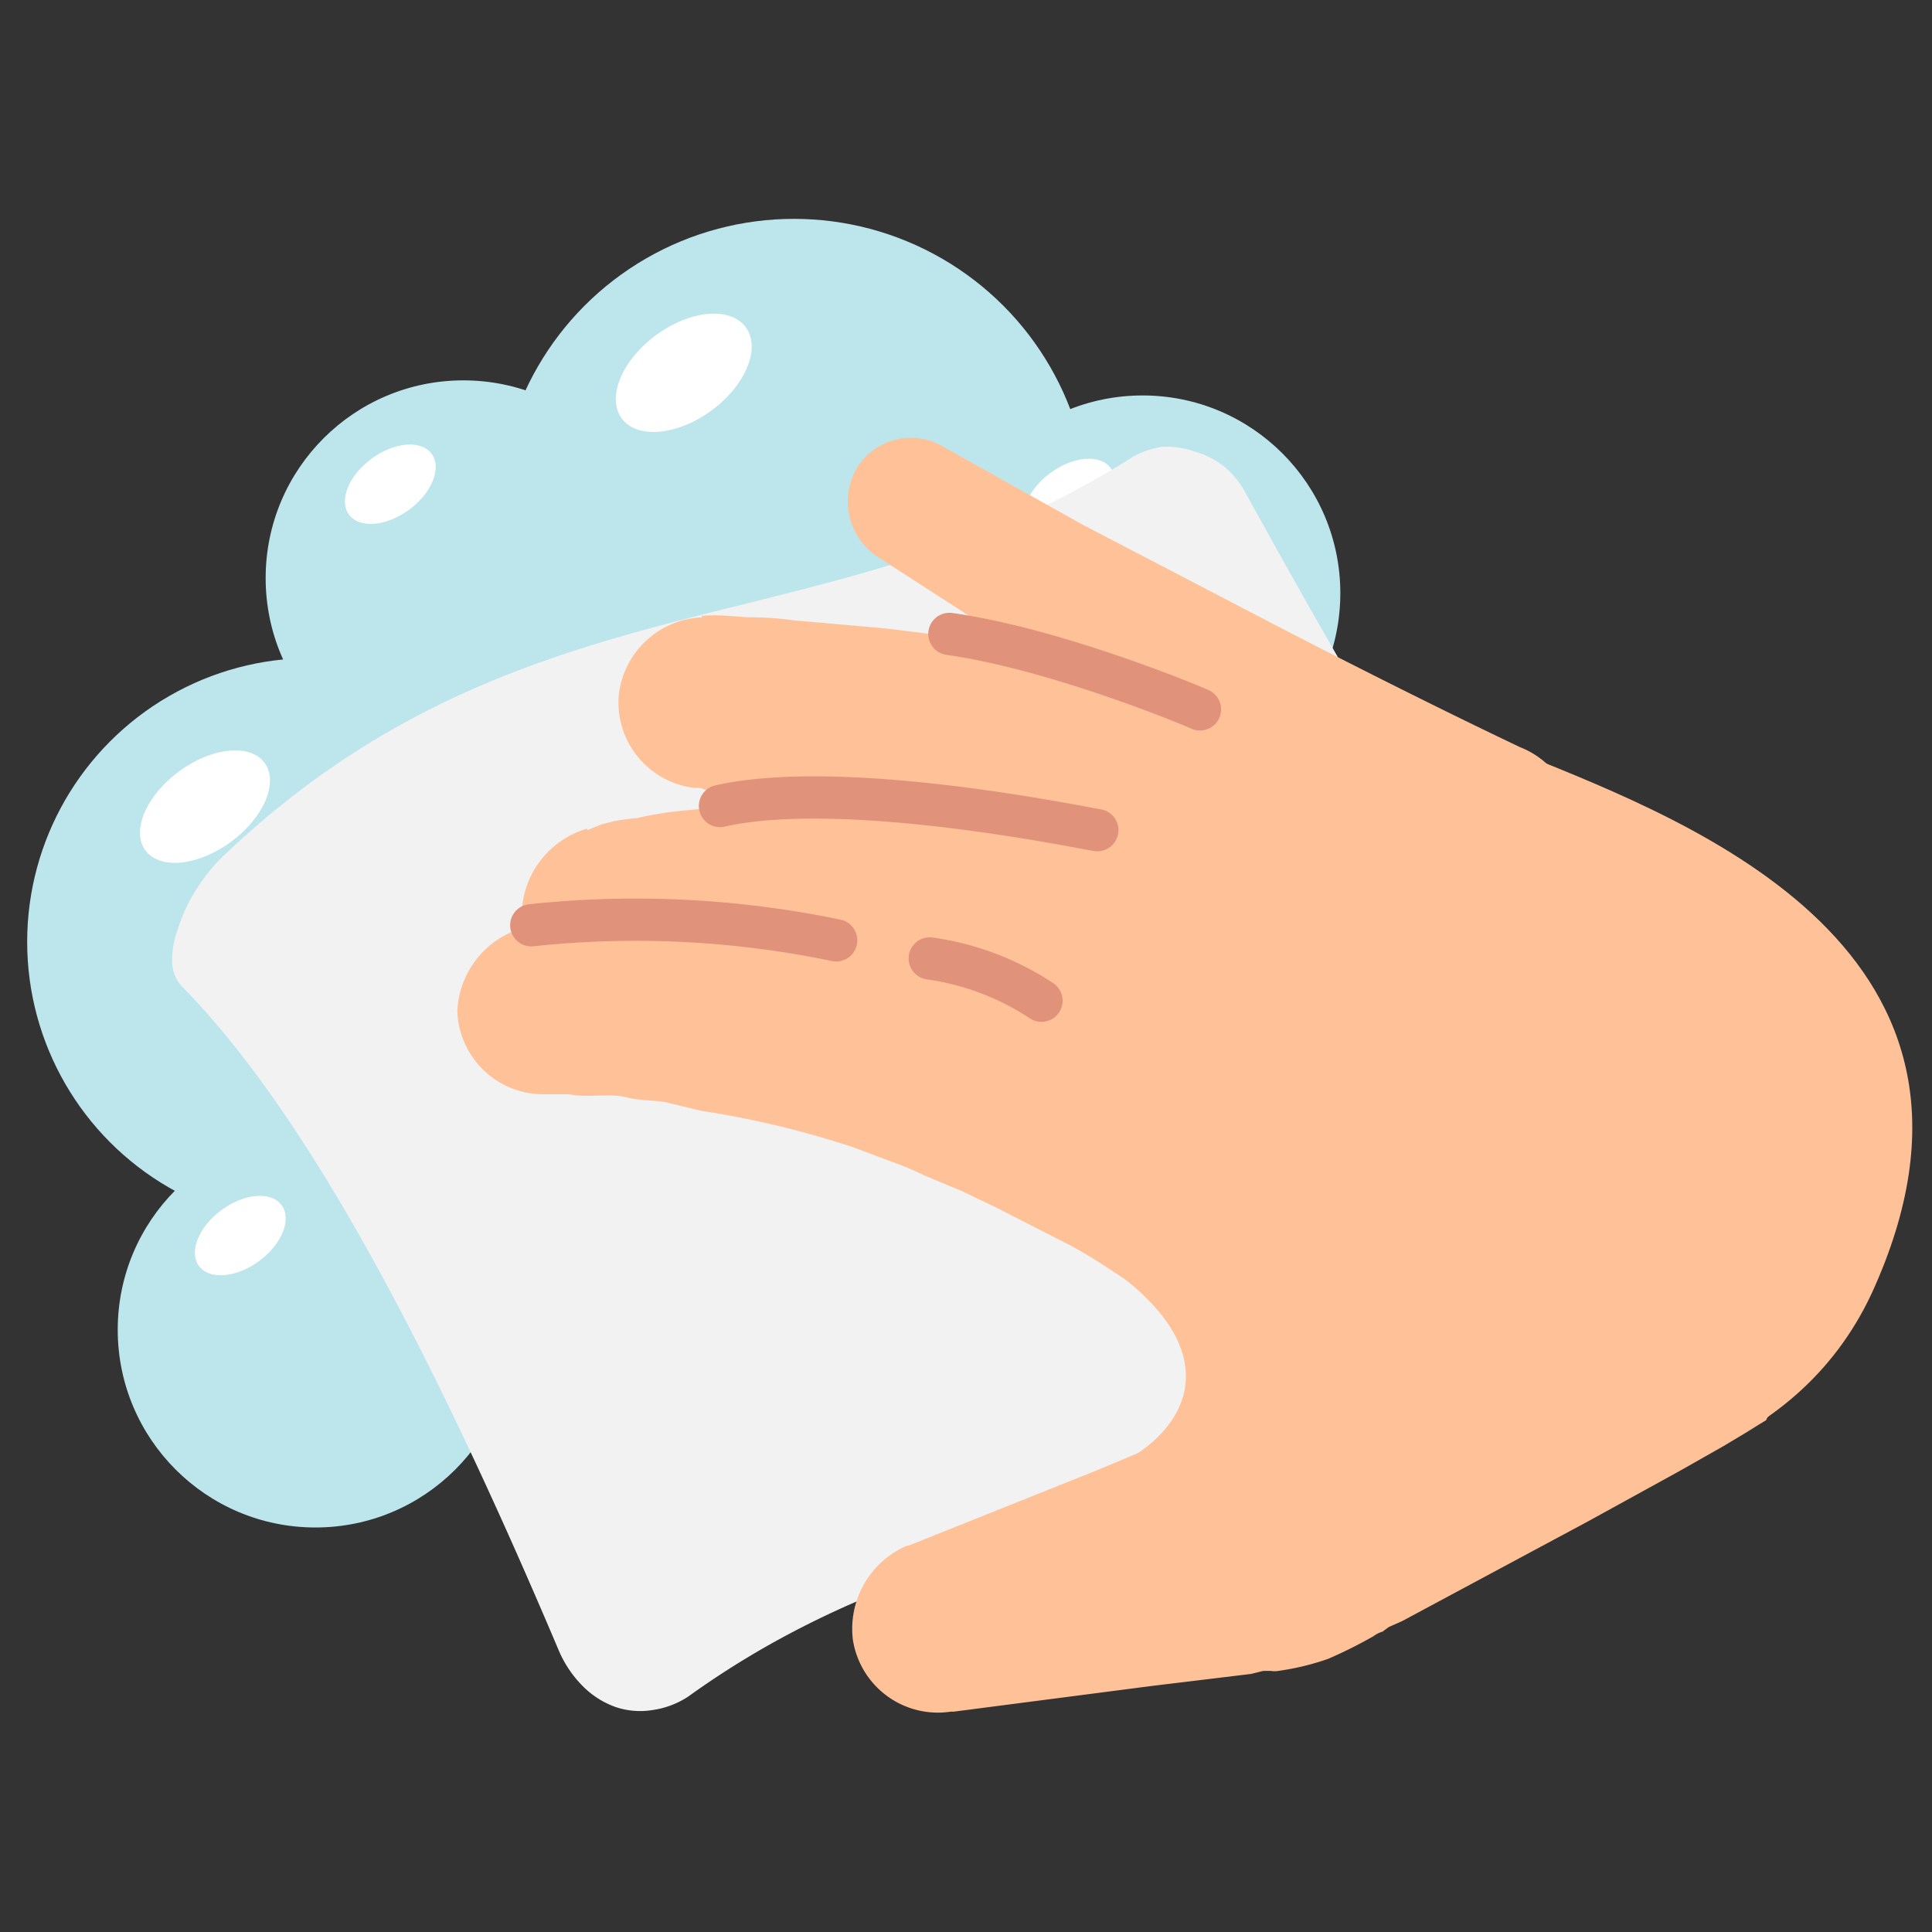 <svg xmlns="http://www.w3.org/2000/svg" width="128" height="128" viewBox="0 0 128 128">
  <rect x="0" y="0" width="128" height="128" fill="#333333" stroke="none"/>
  <circle cx="20.6" cy="62.4" r="18.8" fill="#bde5ec"/>
  <ellipse cx="13.6" cy="53.5" fill="#fff" rx="4.9" ry="2.9" transform="rotate(-36.3 13.5 53.5)"/>
  <circle cx="20.9" cy="88.1" r="13.1" fill="#bde5ec"/>
  <ellipse cx="15.9" cy="81.8" fill="#fff" rx="3.4" ry="2.1" transform="rotate(-36.3 16 81.8)"/>
  <circle cx="30.7" cy="38.3" r="13.1" fill="#bde5ec"/>
  <ellipse cx="25.8" cy="32.1" fill="#fff" rx="3.4" ry="2.1" transform="rotate(-36.3 25.8 32)"/>
  <g>
    <circle cx="52.6" cy="34.1" r="19.6" fill="#bde5ec"/>
    <ellipse cx="45.3" cy="24.7" fill="#fff" rx="5.1" ry="3.1" transform="rotate(-36.3 45.3 24.7)"/>
  </g>
  <g>
    <circle cx="43.9" cy="55.8" r="13.1" fill="#bde5ec"/>
    <ellipse cx="38.9" cy="49.5" fill="#fff" rx="3.4" ry="2.1" transform="rotate(-36.3 39 49.5)"/>
  </g>
  <g>
    <circle cx="75.7" cy="39.3" r="13.1" fill="#bde5ec"/>
    <ellipse cx="70.8" cy="33.1" fill="#fff" rx="3.4" ry="2.1" transform="rotate(-36.3 70.7 33)"/>
  </g>
  <path fill="#f2f2f2" d="M75 30.3c-20.1 12.8-40.2 7.3-60.3 26.5a11.8 11.8 0 00-1.8 2.3 10.8 10.8 0 00-1.1 2.4 6.1 6.1 0 00-.4 2.2 2.5 2.5 0 00.6 1.6c8.4 8.5 16.7 24.4 25 44a7.5 7.5 0 001.6 2.4 5.8 5.8 0 002.2 1.4 5.1 5.1 0 002.4.2 5.8 5.8 0 002.4-.9C67 97 88.1 103.8 109.3 81.1a11.3 11.3 0 001.7-2.4 9.4 9.4 0 00.9-2.5 4.7 4.7 0 000-2 2.5 2.5 0 00-1-1.4c-9.4-6.6-18.8-22.8-28.3-40a6.1 6.1 0 00-1.5-1.9 5.8 5.8 0 00-2-1 5.5 5.5 0 00-2.1-.3 5.7 5.7 0 00-2 .7"/>
  <g>
    <path fill="#ffc298" d="M38.9 55l1-.4.8-.2a14.6 14.6 0 011.5-.2 23.7 23.7 0 013.1-.5l3.2-.3 3-.2a77.9 77.9 0 0112.2.5l3 .4 3 .5 3 .6 3 .7c2 .4 4 1.2 5.8 1.7s3.8 1.4 5.7 2A7.6 7.6 0 0182 74a1.7 1.7 0 01-.5-.2l-.5-.2c-1.5-.7-3-1.5-4.6-2.1s-3.2-1.4-4.9-1.9l-2.4-.8-2.4-.8a16.1 16.1 0 00-2.5-.7c-.9 0-1.7-.4-2.6-.5a62.3 62.3 0 00-10.1-1.3H46.2a14.8 14.8 0 00-2.4.1 5.4 5.4 0 00-1.2.2l-1 .1-.7.2a5.6 5.6 0 01-6.3-4.8 6 6 0 014.3-6.4z"/>
    <path fill="#ffc298" d="M46.5 40.8a11 11 0 011.7 0l1.4.1a20.2 20.2 0 013 .2l5.7.5c3.7.4 7.5 1 11.1 1.6s7.4 1.4 11 2.2l5.5 1.3 5.4 1.4A7.6 7.6 0 0187.4 63l-.6-.3h-.2l-5-1.7a238.4 238.4 0 00-25.3-7l-5.1-.9-2.5-.3-1.3-.2-1-.4H46a5.7 5.7 0 01-5-6.2 5.8 5.8 0 015.5-5.1z"/>
    <path fill="#ffc298" d="M62.5 29.6l9.3 5.2 9.6 5c6.3 3.3 12.8 6.6 19.3 9.7a5.7 5.7 0 11-5 10.2l-.4-.2-18.8-11-9.2-5.7-9.3-6a4.4 4.4 0 01-1.1-6 4.2 4.2 0 015.6-1.2zM60.2 102.4l12.5-5 6.2-2.6.8-.4a.6.6 0 00.3-.2 1 1 0 01.3-.1l-.1-.4-.3-.3v-.2l.3-.4.4-.5 7.9-10.7 3.8-5.5 2-2.7.9-1.4.5-.6.2-.4-.2.2-.2.2A15.7 15.7 0 01118 93.2l-.6.4-.3.3-.1.2-.5.3-.8.5-1.5.9-3 1.7-6 3.3-12.3 6.6-.9.4-.4.3a1.8 1.8 0 00-.6.3 30.4 30.4 0 01-3 1.5 17 17 0 01-3.3.8 1.4 1.4 0 01-.5 0h-.5l-.8.2-6.6.8-13.1 1.7H63a5.7 5.7 0 01-6.5-4.8 6 6 0 013.6-6.2z"/>
    <path fill="#ffc298" d="M75.2 96.4C79.4 93.7 81 88.5 72 83s17.9-37.5 29-33 33.4 13 23 35.7c-10.2 21.8-48.7 10.7-48.7 10.7z"/>
    <path fill="#ffc298" d="M35.5 61.3l1-.1.8-.2H39l3-.2h3l3 .3a84.4 84.4 0 0112 2 94 94 0 005.9 1.7l2.9.9 2.8 1.1c2 .7 3.8 1.7 5.7 2.4S81 71 82.8 72a7.6 7.6 0 11-7 13.6l-.5-.3-.4-.3c-1.5-1-3-2-4.4-2.7L66 80l-2.3-1.1-2.4-1a22.5 22.5 0 00-2.4-1l-2.4-.9a61.3 61.3 0 00-10-2.4L44 73c-.8-.1-1.7-.1-2.5-.3s-1.7-.1-2.6-.1a6.5 6.5 0 01-1.2-.1H36a5.7 5.7 0 01-5.7-5.5 6 6 0 015.2-5.7z"/>
    <path fill="none" stroke="#e1927a" stroke-linecap="round" stroke-miterlimit="10" stroke-width="2.8" d="M69 66.3a17.9 17.9 0 00-7.4-2.8M35.2 61.3a65.2 65.2 0 0120.2 1M72.7 55c-.3 0-16.6-3.5-25-1.6M79.5 47c-.4-.2-9.5-4-16.6-5"/>
  </g>
</svg>
